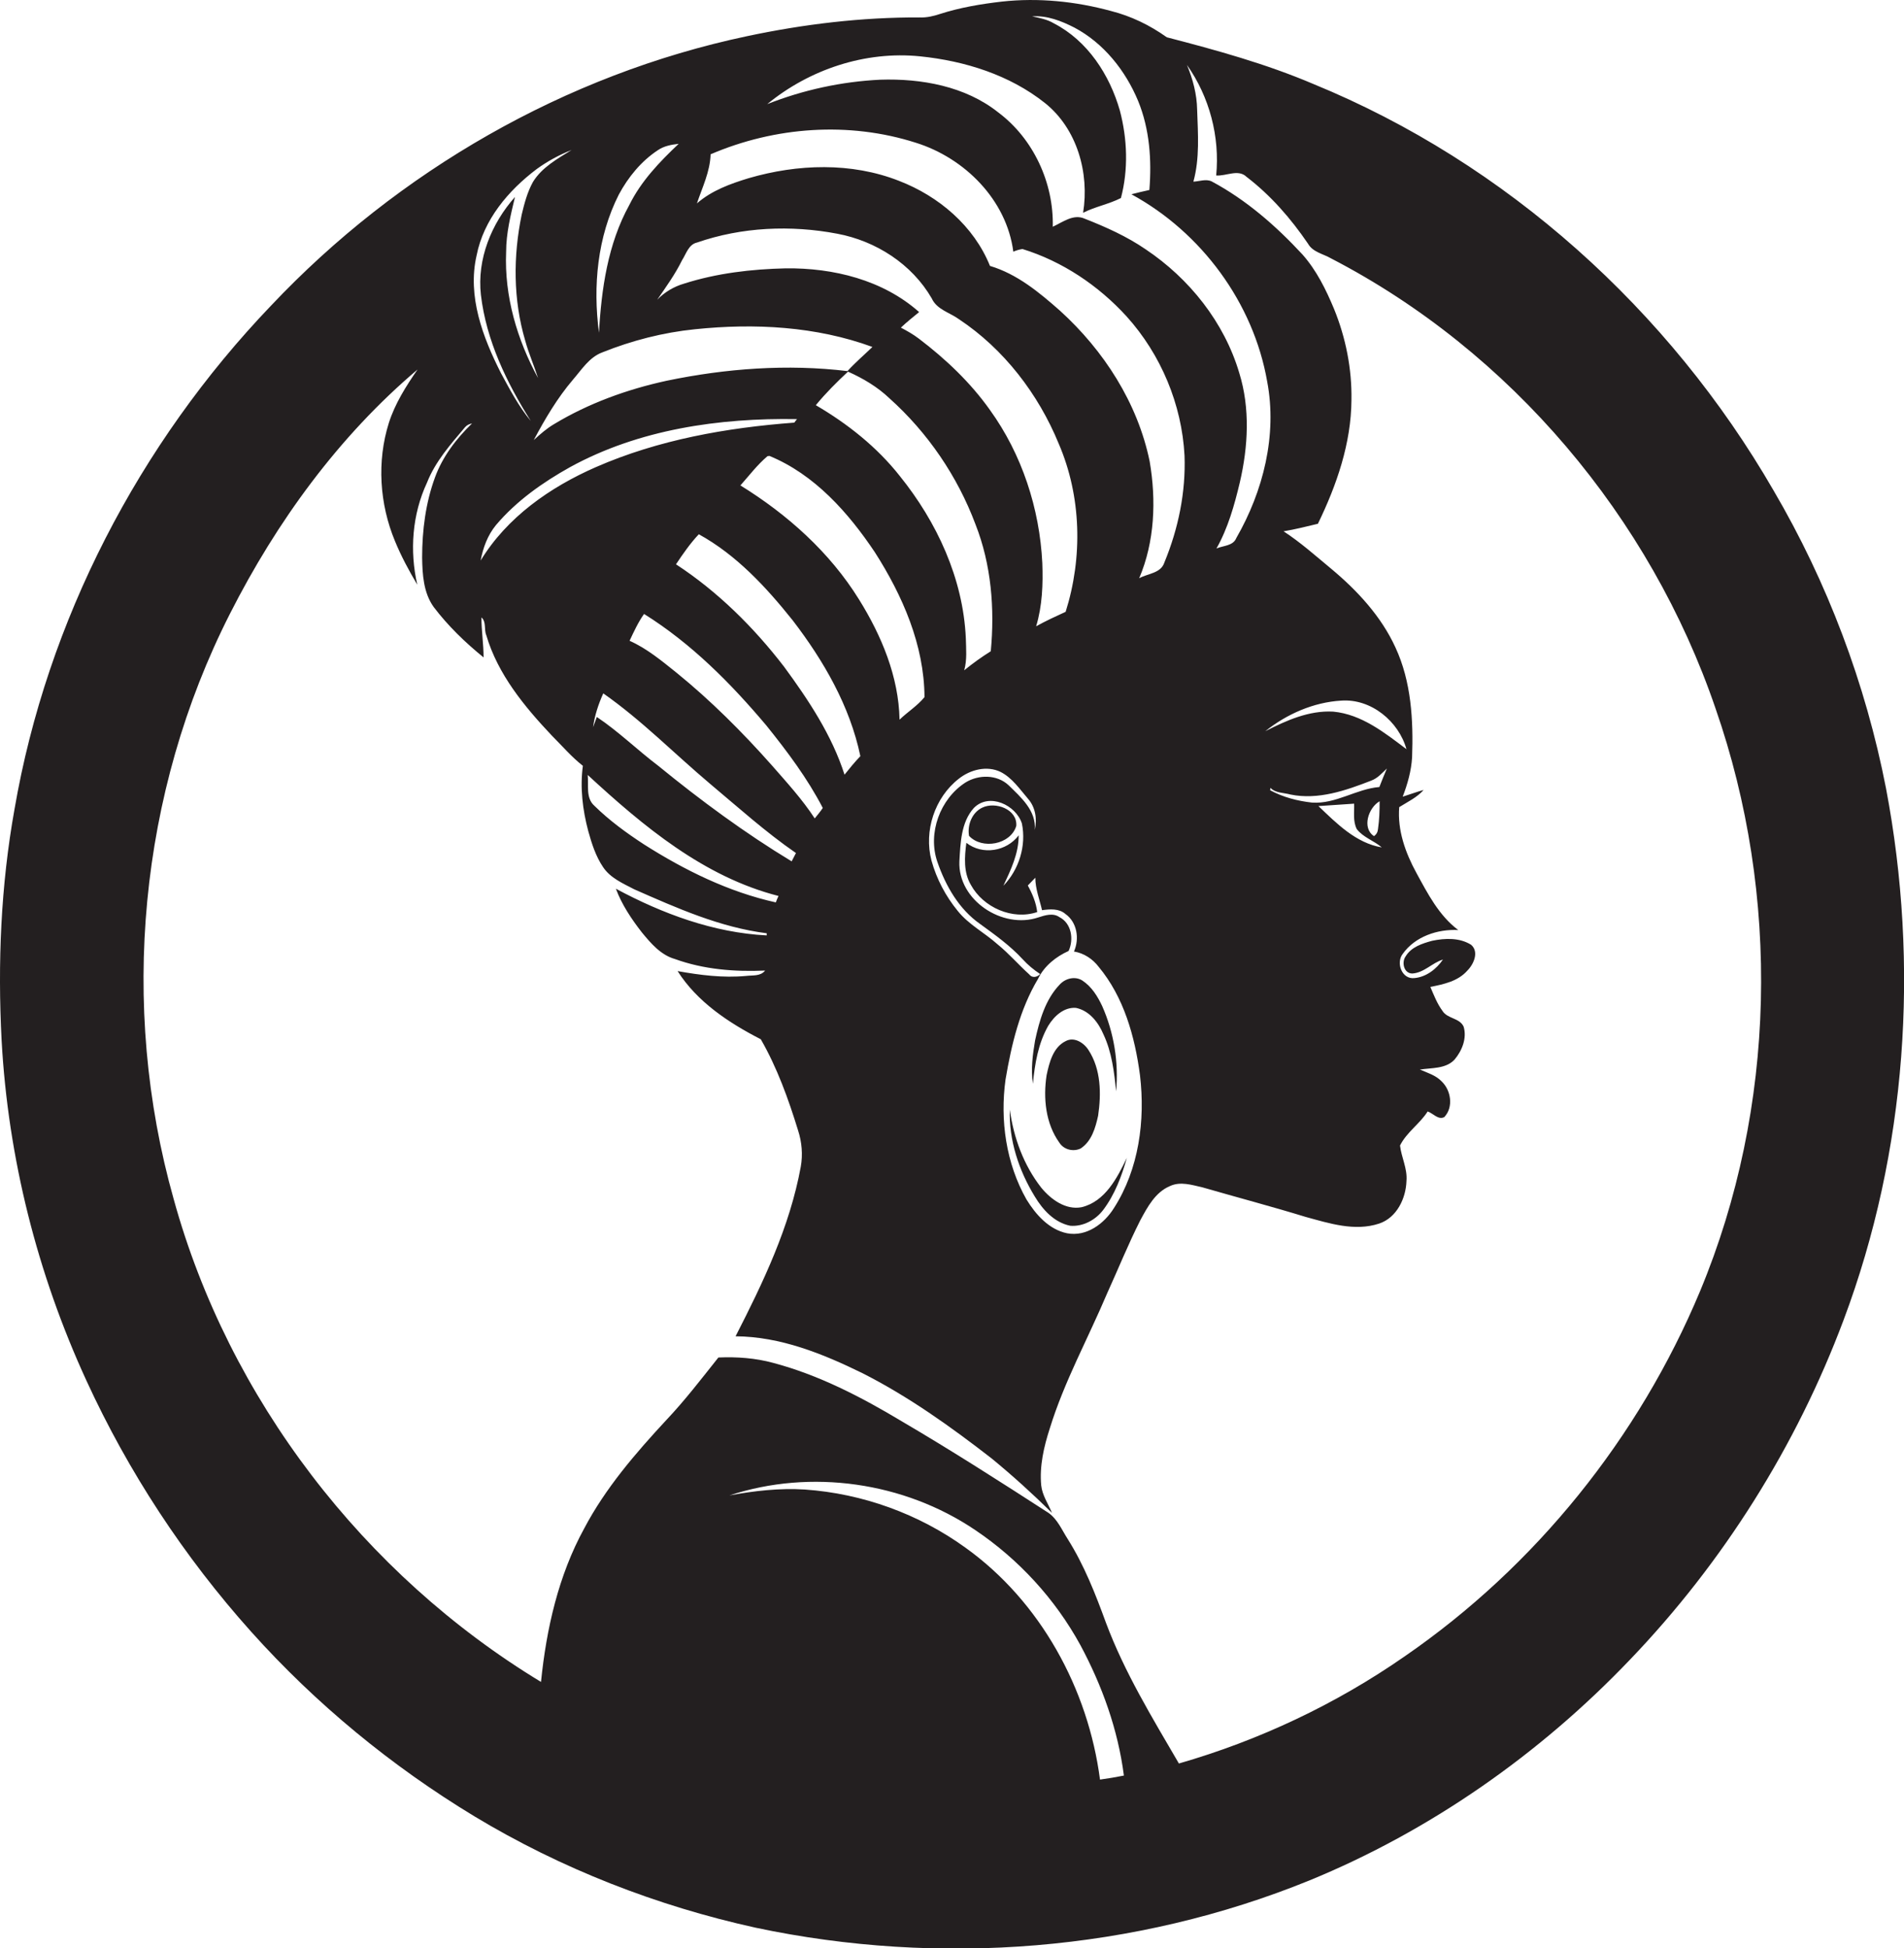 <?xml version="1.0" encoding="utf-8"?>
<!-- Generator: Adobe Illustrator 19.2.0, SVG Export Plug-In . SVG Version: 6.00 Build 0)  -->
<svg version="1.1" id="Layer_1" xmlns="http://www.w3.org/2000/svg" xmlns:xlink="http://www.w3.org/1999/xlink" x="0px" y="0px"
	 viewBox="0 0 709.5 726.1" enable-background="new 0 0 709.5 726.1" xml:space="preserve">
<g>
	<path fill="#231F20" d="M702.8,293.8c-7.6-39-21.8-76.7-41.9-111c-38.8-67.2-99.5-122-171.5-151.5c-17.6-7.5-36.1-12.6-54.6-17.4
		c-6.3-4.5-13.3-7.9-20.8-9.8c-13.2-3.6-27.1-5-40.7-3.5c-7.8,0.9-15.5,2.2-23,4.6c-2.4,0.8-4.9,1.4-7.5,1.3
		c-21.7-0.1-43.3,2.5-64.5,7c-67.6,14.3-130,50.3-177.3,100.4C51.8,165.3,17.5,231.3,5.4,301.6C0.3,330-0.9,359,0.6,387.7
		c2.4,43.8,13.3,87,31.6,126.8c15.6,34,36.4,65.7,61.4,93.6c24.1,26.9,52.3,50.1,83.2,68.8c32.3,19.5,68,33.4,104.8,41.5
		c68.5,14.5,141.4,8.8,206.3-17.6c45.1-18.5,85.9-47.1,119.5-82.3c34.7-36.2,62-79.6,79.6-126.6C710.6,429,715.3,359.6,702.8,293.8z
		 M342.9,21c16.6,1.7,33.3,6.9,46.5,17.4c12,9.6,16.6,26.1,14.2,40.9c4.5-2.3,9.6-3.2,14.1-5.5c2.8-10.6,2.4-22-0.4-32.6
		c-3.8-13.3-12-26-24.6-32.5c-2.5-1.5-5.3-2-8.1-2.6c5.6-0.4,10.9,1.7,15.8,4.2c10.9,5.8,19,16,23.7,27.3c4.3,10.5,5.1,22,4.2,33.2
		c-2.2,0.5-4.5,1-6.7,1.6c26.1,14.2,45.5,40.5,50.6,69.8c3.8,20-1.5,40.9-11.5,58.3c-1.2,3-4.9,2.8-7.4,3.9
		c4.3-7.6,6.7-16.2,8.7-24.6c3.1-13.3,3.9-27.6-0.2-40.8c-5.6-18.9-18.6-35.2-34.9-46.1c-7-4.8-14.8-8.3-22.7-11.4
		c-4.2-1.9-8.2,1.3-11.9,3c0.4-16.3-7.2-32.8-20.3-42.6c-12.3-9.8-28.7-12.7-44-12.2c-14.4,0.7-28.7,3.8-42.1,9.1
		C301.6,25.9,322.4,18.9,342.9,21z M505.6,309c2.4,3.1,6.4,4.3,9.3,6.8c-9.6-1.6-16.8-8.9-23.6-15.4c4.4-0.3,8.9-0.6,13.3-0.9
		C504.7,302.7,504.1,306.1,505.6,309z M514.1,298.6c0,3.4-0.1,6.9-0.6,10.3c-0.1,1.1-0.5,2-1.5,2.7
		C507.4,308.6,509.9,301,514.1,298.6z M514,293.3c-8.6,0.7-16.2,6.4-25.1,5.8c-5.4-0.6-10.8-2-15.6-4.6c0-0.2,0.1-0.7,0.1-0.9
		c1.9,2,5,1.8,7.5,2.5c10.3,2.1,20.6-1.5,30.1-5.2c2.4-0.9,4-2.8,5.8-4.5C515.8,288.7,514.9,291,514,293.3z M496.8,265.2
		c-9-0.5-17.5,3.3-25.3,7.3c8-6.4,18-10.8,28.3-11.4c11.1-0.8,21.4,7.7,24.3,18.1C516,273.1,507.4,266.2,496.8,265.2z M264.8,57.5
		c24-10.3,51.5-12.3,76.5-4.3c18.2,5.7,33.8,21.3,36.3,40.6c1.1-0.5,2.2-0.8,3.4-1c14.9,4.6,28.3,13.6,38.8,25.1
		c12.8,14.2,20.6,32.8,21.6,51.9c0.5,13.6-2.3,27.2-7.5,39.8c-1.3,4.1-6.2,4.1-9.4,5.9c5.8-13.6,6.4-29.1,3.9-43.6
		c-4.5-21.8-17.1-41.3-33.4-56.1c-7.7-6.8-16-13.7-26.1-16.7c-6-14.9-19.1-26-33.9-31.7c-17.8-7-37.8-6.3-56-1
		c-6.9,2.1-13.8,4.6-19.3,9.4C261.7,69.8,264.6,64,264.8,57.5z M219,288.8c20.7,19.1,43.3,38,71.1,45.1c-0.3,0.6-0.8,1.8-1,2.4
		c-17.6-3.9-34-12-49.1-21.6c-6.6-4.3-12.9-8.9-18.5-14.4C218.2,297.4,219.4,292.6,219,288.8z M245.3,285.4
		c-7.8-5.9-14.8-12.8-22.9-18.2c-0.5,1.3-0.9,2.5-1.4,3.8c0.6-4.4,2-8.6,3.8-12.6c14.3,10,26.5,22.5,39.8,33.7
		c10.5,8.8,20.7,18,32,25.8c-0.5,1-1.1,2.1-1.6,3.1C277.5,310.4,261.1,298.3,245.3,285.4z M179.1,208.9c0.9-4.8,2.6-9.4,5.7-13.2
		c7.6-9,17.4-15.9,27.6-21.6c25.7-14.1,55.6-18.4,84.6-17.9c-0.3,0.3-0.8,1-1,1.3c-25.3,1.9-50.7,6.4-74,16.6
		C204.9,181.6,188.9,192.8,179.1,208.9z M287.6,285.2c-11-12.4-22.7-24.1-35.5-34.5c-5.5-4.4-11-9-17.5-11.9c1.6-3.4,3.2-6.9,5.4-10
		c17.6,11,32.3,25.8,45.6,41.6c7.8,9.7,15.3,19.7,21,30.7c-0.9,1.4-2,2.6-3,3.9C298.9,297.8,293.1,291.5,287.6,285.2z M292.2,248.5
		c-11.3-14.7-24.7-28-40.3-38.2c2.6-3.9,5.3-7.8,8.5-11.2c14,7.7,25.1,19.7,35,32.1c11.5,15,21.3,31.9,25.2,50.6
		c-2.1,2.2-4,4.5-5.9,6.9C310,274,301.3,260.9,292.2,248.5z M320.1,223.4c-10.9-17.6-26.7-31.7-44.2-42.5c3.3-3.7,6.3-7.7,10.1-10.9
		l0.7-0.1c16.8,6.9,29.4,21.1,39.3,35.9c10.3,16.1,18.4,34.6,18.5,54c-2.7,3.3-6.3,5.5-9.3,8.4C334.9,252.2,328.5,236.9,320.1,223.4
		z M335.3,177.4c-8.5-10.8-19.5-19.5-31.3-26.4c3.7-4.5,7.8-8.6,12-12.5c5.6,2.5,11,5.7,15.4,9.9c14.3,12.8,25.4,29.1,32.1,47
		c5.9,15,7.2,31.4,5.7,47.3c-3.5,2.2-6.7,4.5-9.9,7.1c1.1-3.9,0.7-8,0.6-12C358.9,215.6,349.1,194.5,335.3,177.4z M357.3,290.2
		c4.3-3.4,10.5-5,15.6-2.5c4.3,2.2,7.1,6.4,10.2,10c2.8,3.2,3.4,7.6,2.5,11.6c0.6-7.2-5.2-12.2-9.8-16.7c-4.3-4-11.1-4-16-1
		c-9.5,6.1-14.2,18.9-10.5,29.6c3.1,9,8.1,17.7,16,23.2c5.5,4,11.1,8,15.8,13.1c1.9,2.1,4.1,3.9,6.5,5.5c-1.1,1.2-3,1.6-4.1,0.1
		c-4-3.6-7.6-7.8-11.8-11.2c-4.8-4.3-10.7-7.3-14.8-12.4c-4.5-5.5-7.9-11.9-9.8-18.8C344.2,309.7,348.3,297.2,357.3,290.2z
		 M374.7,402.3c2.2-13,5.3-26.1,12.1-37.5c2.3-4.8,6.7-8.3,11.4-10.4c2-4.3,1.1-10.3-3.4-12.6c-2.4-1.7-5.4-0.7-7.9,0.1
		c-13.3,4.5-30-6.4-29.4-20.9c0.4-6.8,0.6-14.6,5.4-19.9c5.7-5.8,15.7-1.1,17.9,5.8c1.7,8.3-1.1,17.2-6.9,23.2
		c2.8-6,5.7-12,5.7-18.8c-4.5,6-13.5,7.5-19.5,2.8c-0.7,5.3-1.1,11,1.7,15.7c4.6,8.4,15.5,13.2,24.7,10.1c-0.4-3.5-1.8-6.8-3.5-9.9
		c0.9-1,1.9-1.9,2.8-2.9c0,4.2,1.6,8.1,2.5,12.1c2.9-0.4,6.3-0.7,8.7,1.4c4.4,3.1,5.3,9.3,3.2,14c3.7,0.6,7,2.8,9.2,5.7
		c9.4,11.3,13.5,26,15.4,40.4c2,16.9-0.4,35-9.7,49.5c-3.6,5.8-10.2,10.8-17.5,9.4c-6.7-1.4-11.6-6.9-15.1-12.6
		C374.9,433.6,372.6,417.5,374.7,402.3z M259.7,90.4c16.7-5.8,35-6.6,52.3-3.3c14.4,2.7,27.8,11.3,35.2,24.1
		c1.9,4.2,6.8,5.3,10.2,7.8c16.7,11.1,29.5,27.8,37.1,46.3c8.5,19.7,9,42.4,2.6,62.7c-3.7,1.7-7.4,3.4-11,5.4
		c2.3-7.6,2.6-15.7,2.3-23.6c-1-20.3-7.6-40.5-19.5-57c-7.3-10.3-16.5-19-26.5-26.6c-2.1-1.6-4.4-2.9-6.7-4.1
		c2.2-2.1,4.5-3.9,6.8-5.8c-13.5-12-32-16.5-49.7-16.3c-12.8,0.3-25.7,1.8-37.9,5.7c-3.8,1.1-7.3,3.2-10,6c3.3-4.8,6.7-9.5,9.3-14.8
		C255.7,94.6,256.6,91.1,259.7,90.4z M230.6,72.5c3.5-6.5,8.3-12.4,14.5-16.5c2.3-1.6,5.1-2.1,7.8-2.4c-7.1,6.7-14,13.9-18.4,22.8
		c-8,14.5-10.4,31.3-11.3,47.6C220.9,106.6,222.6,88.3,230.6,72.5z M224.5,131.3c11-4.4,22.6-7.4,34.5-8.6
		c22.2-2.3,45.1-1.1,66.1,6.6c-3.1,3-6.4,5.8-9.3,9c-22.4-2.7-45.3-1-67.4,3.6c-14.7,3.2-29.1,8.4-42,16.2c-2.7,1.6-5.1,3.7-7.5,5.9
		c4.2-7.9,8.8-15.7,14.6-22.5C216.8,137.7,219.6,133.1,224.5,131.3z M177.6,95.2C180.2,81.9,189.4,71,200,63c4-2.9,8.4-5.3,13-7.1
		c-5.3,3.3-11,6.4-14.4,11.9c-2.1,3.8-3.2,8-4.2,12.2c-3.2,15.4-3.2,31.7,1.3,46.9c1.3,4.8,3.3,9.3,4.8,14
		c-7.8-14.3-12.6-30.5-11.9-47c0-7,1.7-13.8,3.3-20.5c-8.8,9.9-14.2,23.2-12.7,36.5c2,17,9.6,32.7,18.6,47
		c-4.5-5.4-7.8-11.7-11.1-17.8C179.9,125.7,174.1,110.4,177.6,95.2z M409.9,663.2c-4.4-33.8-22.2-66.4-50.1-86.4
		c-17.4-12.6-38.4-20.2-59.9-21.7c-9.4-0.6-18.9,0.5-28.1,2.2c30.4-10,65.1-5,91.6,12.9c16.2,10.9,29.8,25.7,39.2,42.9
		c8.1,15.1,14,31.5,16.2,48.6C415.8,662.3,412.8,662.8,409.9,663.2z M633.5,481.2c-22.8,54.6-61.3,102.5-110.1,136.1
		c-25.6,17.8-54.2,31.3-84.1,39.9c-9.9-17-20.3-34-27.2-52.5c-3.9-10.7-8.1-21.4-14.2-31.1c-2.2-3.4-3.8-7.4-7.2-9.8
		c-18.1-11.7-36.2-23.3-54.8-34.2c-15-9-30.8-17.2-47.8-21.7c-6.6-1.8-13.5-2.3-20.4-2c-6.3,7.9-12.4,15.9-19.4,23.3
		c-11.5,12.4-22.7,25.4-30.6,40.4c-9.6,17.5-14.1,37.4-16.1,57.2C135.6,586.8,85.2,521.3,64.7,446.8c-20.3-72-12.9-151.4,21-218.1
		c17.4-34.3,40.5-66.1,69.9-91c-4.3,6.2-8.4,12.7-10.7,19.9c-4.5,14.3-3.5,30.2,2.3,44.1c2.3,5.6,5.2,11,8.3,16.2
		c-2.9-12.6-1.9-26.2,3.6-38c3.1-7.9,8.8-14.3,14.2-20.7c0.7-0.8,1.6-1.2,2.6-1.4c-5.9,5.7-11,12.4-13.8,20.1
		c-3.5,9.5-4.8,19.8-4.8,29.9c0.1,6.3,0.5,13.1,4.3,18.4c5.3,7,11.7,13.2,18.6,18.8c0-5-0.8-9.9-0.8-14.9c1.9,1.6,0.9,4.5,1.8,6.6
		c4.3,14.6,14.2,26.6,24.5,37.5c3.8,3.8,7.3,7.9,11.5,11.2c-1.1,8.1-0.1,16.4,2,24.3c1.3,4.7,2.8,9.4,5.5,13.4
		c2.7,4.1,7.4,6.1,11.6,8.3c15.9,7,32,14.2,49.4,16.4l0,0.8c-19.8-1-38.9-8.1-56.2-17.4c2.2,5.9,5.8,11.3,9.7,16.3
		c3.3,4,7,8.4,12.3,9.9c10.8,3.9,22.2,4.8,33.6,4.3c-1.7,2.2-4.7,1.7-7.1,2c-8.6,0.8-17.1-0.3-25.5-1.8c7.3,11.5,19.1,19.3,31,25.4
		c6.1,10.6,10.3,22.3,13.9,34c1.4,4.3,1.8,9,1,13.5c-4.1,22.4-14,43.1-24.3,63.2c16.7,0.1,32.5,6.5,47.2,13.7
		c17.2,8.7,33,20,48.2,31.8c7.8,6.4,15.3,13.2,22.5,20.3c-1.4-3.4-3.6-6.5-4-10.2c-0.7-7.2,1-14.5,3.2-21.3
		c5.4-17.5,14.3-33.6,21.4-50.4c4.1-9,7.8-18.2,12.3-27.1c2.7-5,5.6-10.5,11.1-12.8c3.9-1.8,8.1-0.4,12.1,0.5
		c12.8,3.7,25.7,7.1,38.4,11c8.8,2.4,18.3,5.5,27.4,2.5c6.6-2.2,10-9.4,10.2-15.9c0.4-4.6-1.9-8.8-2.4-13.2c2.5-5,7.4-8.1,10.3-12.7
		c2,0.7,4,3.3,6.2,2.1c3.5-3.7,2.5-10-1-13.3c-2.2-2.3-5.3-3.2-8.1-4.4c4.4-0.7,9.6-0.2,12.9-3.7c2.8-3.3,4.7-8,3.4-12.3
		c-1.5-3.3-6.1-2.9-7.9-5.9c-2-2.7-3.2-5.9-4.5-8.9c5-1,10.3-2.1,13.8-6.1c2.4-2.4,4.4-7,1.4-9.6c-4.3-2.7-9.7-2.5-14.5-1.5
		c-3.7,1-7.8,2.3-9.9,5.8c-1.6,2.2-0.7,6.4,2.5,6.4c4.4-0.3,7.4-4,11.4-5.2c-2.4,3.5-6.2,6.5-10.6,6.9c-4.7,0.6-7-5.7-4.4-9
		c4.6-6.5,13-9.3,20.7-8.9c-7.2-5.4-11.4-13.6-15.6-21.3c-4.1-7.5-7.1-15.9-6.4-24.5c3.2-2,6.6-3.6,9.1-6.4
		c-2.6,0.7-5.2,1.7-7.8,2.5c1.8-4.7,3.2-9.6,3.5-14.7c0.5-13.8-0.3-28.2-6.2-40.9c-5.3-11.6-14.2-21.2-23.9-29.3
		c-5.8-4.8-11.5-9.9-17.8-14c4.3-0.7,8.6-1.8,12.8-2.8c7-14.4,12.4-30,12.5-46.1c0.2-11.6-2.1-23.2-6.5-34
		c-3-7.2-6.5-14.3-11.7-20.2c-9.9-10.7-21-20.4-33.9-27.3c-2.1-1-4.6,0-6.8,0.1c2.4-8.7,1.7-17.8,1.4-26.8
		c-0.1-5.8-1.6-11.4-3.8-16.7c8.4,11.9,12.3,26.7,10.9,41.2c3.7,0.3,8.2-2.5,11.3,0.5c9,6.9,16.5,15.5,22.9,24.9
		c1.8,3.2,5.7,3.8,8.6,5.5c67,34.7,119,96.5,143.3,167.8C663.5,333.7,662,412.7,633.5,481.2z"/>
	<path fill="#231F20" d="M378.7,307.8c0.5-6.2-7.8-9.2-12.7-6.8c-3.8,1.8-5.6,6.5-4.9,10.5C365.9,316.7,376.6,314.8,378.7,307.8z"/>
	<path fill="#231F20" d="M390.6,382.3c2.2-3.6,5.8-7,10.3-6.7c5,1,8.4,5.4,10.3,9.9c3.1,6.6,4,14,4.7,21.2c1-10.8-0.8-21.9-5.2-31.8
		c-1.7-3.6-3.9-7.2-7.4-9.5c-2.7-1.7-6.3-0.8-8.4,1.5c-5.4,5.6-7.6,13.5-9.2,20.9c-0.9,5.3-1.6,10.7-0.8,16.1
		C385.6,396.4,386.9,388.8,390.6,382.3z"/>
	<path fill="#231F20" d="M397.1,388c-4.7,2.3-6.1,8-7.1,12.7c-1.3,8.5-0.4,18,4.8,25.2c1.7,2.6,5.2,3.4,7.9,2.1
		c4.1-2.7,5.5-7.7,6.5-12.2c1.2-8.2,1.1-17.3-3.6-24.5C403.8,388.5,400.2,386.3,397.1,388z"/>
	<path fill="#231F20" d="M398.8,456.8c4.8,0.4,9.5-2.2,12.3-5.9c4.3-5.7,6.9-12.6,8.8-19.4c-3.6,7.5-8.1,16.3-16.9,18.4
		c-5.9,1.1-11.4-2.9-15-7.3c-6.5-8.3-10.3-18.6-11.7-29.1c-0.4,11.4,3.4,22.8,9.3,32.4C388.6,450.9,392.9,455.6,398.8,456.8z"/>
</g>
</svg>
